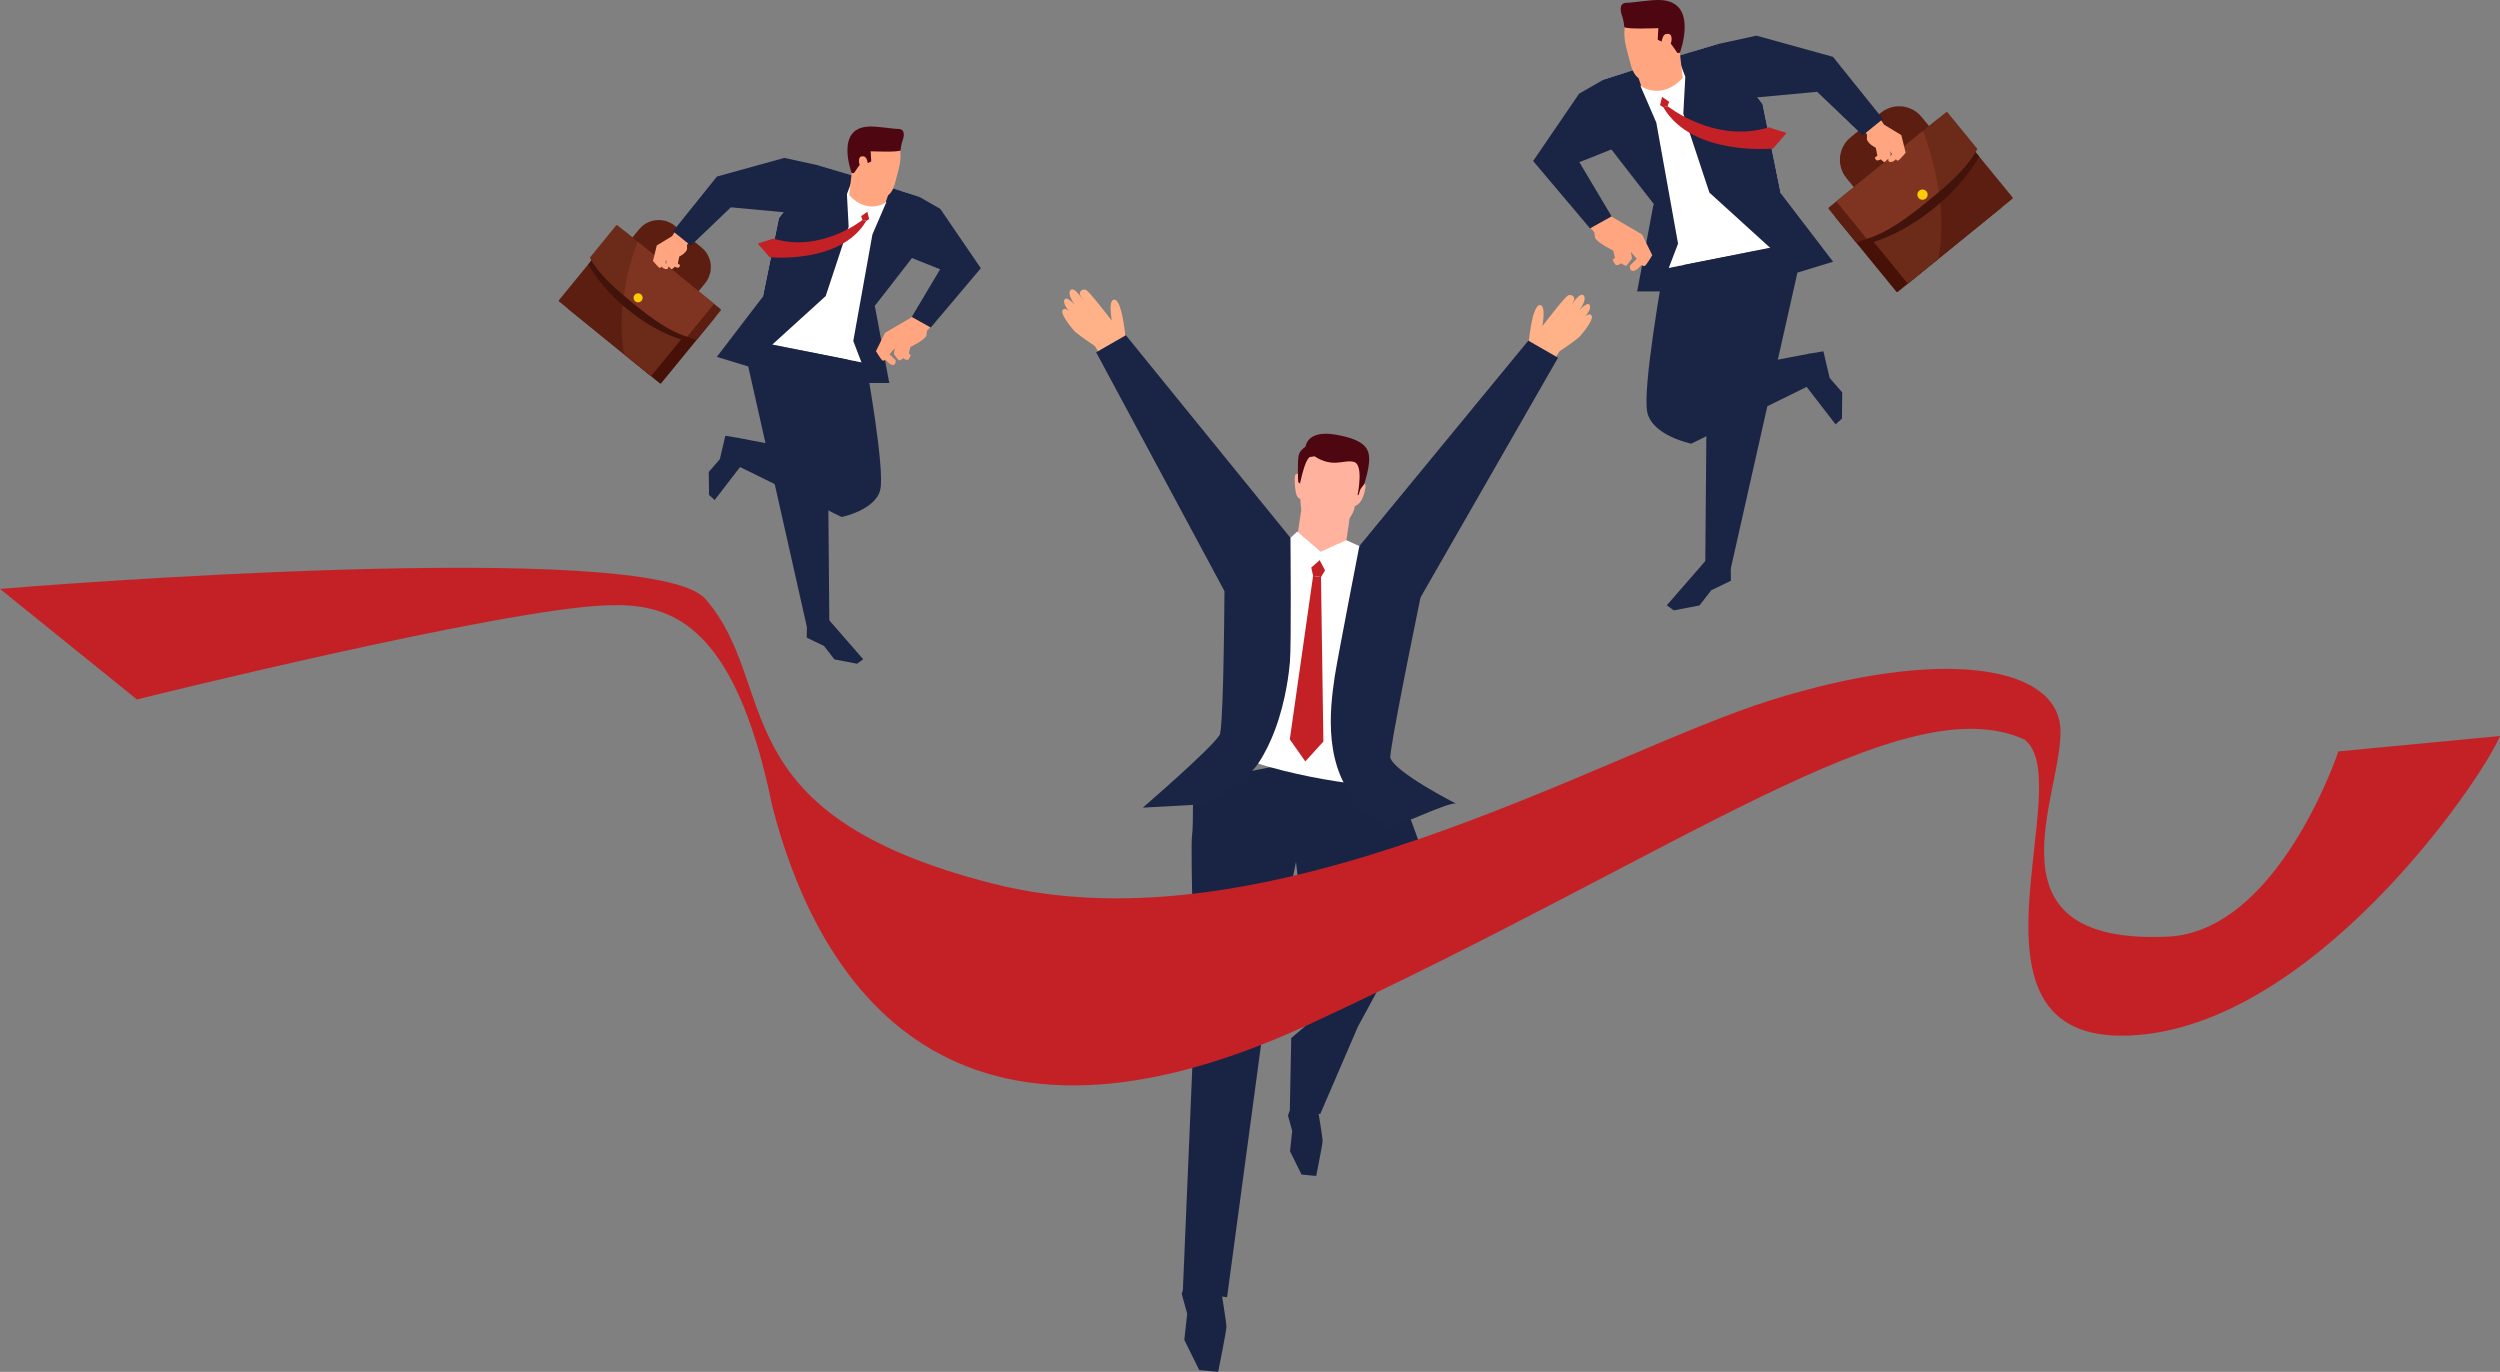 <svg width="554" height="304" viewBox="0 0 554 304" fill="none" xmlns="http://www.w3.org/2000/svg">
<rect x="0" y="0" width="554" height="304" fill="#808080" stroke="none"/>
<g clip-path="url(#clip0_3113_11688)">
<path d="M126.005 68.245C125.986 68.267 125.973 68.292 125.965 68.32C125.956 68.347 125.953 68.376 125.956 68.405C125.959 68.433 125.968 68.461 125.982 68.486C125.995 68.511 126.014 68.534 126.036 68.552L146.219 84.951C146.241 84.969 146.267 84.983 146.294 84.991C146.322 84.999 146.351 85.002 146.379 84.999C146.408 84.996 146.436 84.987 146.461 84.974C146.486 84.96 146.509 84.942 146.527 84.919L158.455 70.33C158.491 70.285 158.509 70.228 158.503 70.17C158.497 70.113 158.469 70.06 158.425 70.023L138.241 53.623C138.218 53.605 138.193 53.591 138.165 53.583C138.137 53.575 138.108 53.572 138.08 53.575C138.051 53.578 138.023 53.587 137.998 53.6C137.973 53.614 137.95 53.633 137.932 53.655L126.005 68.245Z" fill="#471108"/>
<path d="M123.871 66.511C123.852 66.534 123.839 66.559 123.83 66.587C123.822 66.614 123.819 66.643 123.822 66.671C123.825 66.7 123.834 66.728 123.847 66.753C123.861 66.778 123.88 66.8 123.902 66.819L144.086 83.218C144.108 83.236 144.134 83.249 144.161 83.258C144.189 83.266 144.218 83.269 144.247 83.266C144.275 83.263 144.303 83.254 144.328 83.241C144.354 83.227 144.376 83.209 144.394 83.186L156.322 68.597C156.34 68.575 156.354 68.549 156.362 68.521C156.37 68.494 156.373 68.465 156.37 68.436C156.367 68.408 156.359 68.38 156.345 68.355C156.332 68.329 156.313 68.307 156.291 68.289L136.107 51.889C136.084 51.871 136.059 51.858 136.031 51.849C136.004 51.841 135.975 51.839 135.947 51.841C135.918 51.844 135.89 51.853 135.865 51.867C135.84 51.88 135.818 51.898 135.8 51.921L123.871 66.511Z" fill="#5B1E10"/>
<path d="M135.506 52.628L155.69 69.028C155.735 69.065 155.764 69.117 155.77 69.175C155.776 69.232 155.759 69.289 155.723 69.334L151.582 74.398L150.884 75.249C147.127 74.041 143.035 71.811 139.179 68.677C138.757 68.335 138.345 67.987 137.944 67.633C134.676 64.769 132.092 61.623 130.361 58.574L135.197 52.661C135.215 52.639 135.237 52.62 135.263 52.606C135.288 52.592 135.316 52.583 135.345 52.58C135.373 52.577 135.403 52.579 135.43 52.588C135.458 52.596 135.484 52.609 135.506 52.628V52.628Z" fill="#42130B"/>
<path d="M143.427 57.163C143.408 57.185 143.394 57.211 143.386 57.238C143.378 57.265 143.375 57.294 143.378 57.322C143.381 57.351 143.389 57.378 143.403 57.403C143.417 57.428 143.435 57.45 143.458 57.468L149.374 62.276C149.419 62.313 149.477 62.33 149.534 62.324C149.592 62.319 149.645 62.29 149.682 62.246L152.058 59.338C152.076 59.316 152.09 59.29 152.098 59.263C152.107 59.236 152.109 59.207 152.107 59.178C152.104 59.15 152.095 59.122 152.081 59.097C152.068 59.071 152.049 59.049 152.027 59.031L146.111 54.223C146.066 54.187 146.008 54.17 145.95 54.176C145.893 54.182 145.84 54.211 145.804 54.256L143.427 57.163Z" stroke="#5B1E10" stroke-width="10.84" stroke-miterlimit="10"/>
<path d="M138.44 51.248L159.67 68.498C159.692 68.516 159.711 68.539 159.725 68.564C159.738 68.589 159.747 68.617 159.75 68.645C159.753 68.674 159.75 68.703 159.742 68.73C159.733 68.758 159.72 68.783 159.702 68.806L154.352 75.351C150.409 74.204 146.047 71.893 141.952 68.564C137.857 65.236 134.705 61.445 132.782 57.825L138.131 51.28C138.149 51.257 138.172 51.239 138.197 51.225C138.222 51.212 138.25 51.203 138.279 51.2C138.308 51.197 138.336 51.2 138.364 51.208C138.392 51.217 138.417 51.23 138.44 51.248V51.248Z" fill="#5B1E10"/>
<path d="M136.835 49.939L158.066 67.191C158.111 67.227 158.139 67.28 158.145 67.338C158.151 67.395 158.133 67.453 158.097 67.498L152.282 74.614C148.339 73.465 144.443 70.584 140.347 67.257C136.251 63.929 132.635 60.705 130.711 57.087L136.526 49.971C136.563 49.926 136.616 49.898 136.674 49.892C136.732 49.886 136.789 49.903 136.835 49.939V49.939Z" fill="#6C2B19"/>
<path d="M150.886 75.245L144.394 83.186C144.376 83.209 144.354 83.227 144.328 83.241C144.303 83.254 144.275 83.263 144.246 83.266C144.218 83.269 144.189 83.266 144.161 83.258C144.134 83.249 144.108 83.236 144.086 83.218L138.303 78.519C137.636 74.809 137.606 71.106 137.946 67.629C138.348 67.981 138.76 68.329 139.182 68.672C143.037 71.806 147.129 74.037 150.886 75.245Z" fill="#6C2B19"/>
<path opacity="0.3" d="M158.092 67.151C158.114 67.169 158.133 67.192 158.147 67.217C158.16 67.242 158.169 67.27 158.172 67.298C158.175 67.327 158.172 67.356 158.164 67.383C158.155 67.411 158.142 67.436 158.123 67.458L152.308 74.575C152.076 74.507 151.843 74.434 151.611 74.356C147.903 73.087 144.223 70.352 140.368 67.219C139.639 66.627 138.925 66.036 138.233 65.447C138.727 62.063 139.524 58.73 140.614 55.488C140.847 54.792 141.08 54.13 141.312 53.517L158.092 67.151Z" fill="#AA4B35"/>
<path d="M142.184 66.629C142.31 66.476 142.387 66.289 142.406 66.091C142.424 65.894 142.384 65.696 142.29 65.522C142.195 65.347 142.051 65.205 141.876 65.112C141.7 65.019 141.501 64.98 141.303 65C141.106 65.02 140.918 65.099 140.765 65.225C140.612 65.351 140.5 65.52 140.443 65.709C140.386 65.899 140.386 66.102 140.445 66.291C140.503 66.48 140.616 66.648 140.77 66.773C140.873 66.856 140.99 66.919 141.117 66.957C141.243 66.994 141.376 67.007 141.507 66.993C141.639 66.98 141.766 66.941 141.882 66.879C141.998 66.816 142.101 66.732 142.184 66.629V66.629Z" fill="#FFCB08"/>
<path d="M148.938 52.333L145.539 54.391L144.697 57.824C144.697 57.824 145.637 58.931 146.006 59.251C146.375 59.571 146.581 59.083 146.581 59.083C146.581 59.083 147.162 59.727 147.759 59.627C148.203 59.553 148.065 58.989 148.065 58.989L147.367 58.08L147.694 57.537V58.617C147.694 58.617 148.534 59.459 148.76 59.611C148.986 59.763 149.532 59.109 149.532 59.109C149.532 59.109 150.3 59.541 150.535 59.166C150.77 58.79 150.635 58.683 150.635 58.683L150.214 58.418L150.529 56.843C150.529 56.843 151.925 56.214 152.261 55.231L152.236 54.303L152.81 53.463L149.67 51.202L148.938 52.333Z" fill="#FFA681"/>
<path d="M191.895 80.483C191.895 80.483 196.153 104.03 195.065 108.539C193.978 113.048 186.504 114.568 186.504 114.568L161.457 102.248L163.45 97.012L181.002 100.352L179.401 78.032L191.895 80.483Z" fill="#1A2444"/>
<path d="M203.581 43.549L181.568 36.686L172.599 48.335L167.074 75.561L191.895 80.483L193.866 67.84L203.581 55.017V43.549Z" fill="white"/>
<path d="M167.074 75.561L165.805 81.205L178.827 139.023H183.787L183.312 82.605L187.864 79.692L167.074 75.561Z" fill="#1A2444"/>
<path d="M181.568 36.685L173.8 34.992L158.876 39.124L149.137 51.247L153.078 54.431L161.956 45.942L175.363 47.184L181.568 36.685Z" fill="#1A2444"/>
<path d="M183.181 136.786L178.823 138.16L178.775 141.303L182.609 143.154L184.909 146.122L189.932 147.082L191.283 146.09L183.181 136.786Z" fill="#1A2444"/>
<path d="M165.898 101.035L163.679 97.051L160.738 96.557L159.524 101.745L157.065 104.583L157.122 109.68L158.368 110.803L165.898 101.035Z" fill="#1A2444"/>
<path d="M187.675 43.016L188.06 50.232L182.972 65.606L165.805 81.205L158.853 79.083L169.068 65.732L172.599 48.335L181.568 36.686L189.2 38.988L187.675 43.016Z" fill="#1A2444"/>
<path d="M196.414 44.809L193.331 51.946L189.087 75.561L192.651 84.873H197.059L193.866 67.84L204.214 54.431L203.581 43.549L191.352 39.665L196.414 44.809Z" fill="#1A2444"/>
<path d="M193.268 39.572C192.5 39.408 189.854 37.67 188.819 37.663L188.179 43.249C192.249 47.654 196.239 44.903 196.239 44.903L197.616 40.864L198.612 38.596C198.409 38.825 198.174 39.025 197.914 39.189C196.506 40.107 194.403 39.817 193.268 39.572Z" fill="#FFA681"/>
<path d="M198.495 39.983C199.115 37.352 199.921 35.716 199.376 32.497C199.019 30.388 190.591 30.118 188.634 32.229C188.634 32.229 188.595 35.58 188.535 37.179C188.515 37.697 188.914 37.983 189.252 38.339C189.252 38.339 190.004 39.767 190.415 40.437C191.02 41.426 193.237 43.115 194.874 43.5C195.172 43.575 195.479 43.606 195.785 43.594C196.955 43.537 197.873 42.621 198.495 39.983Z" fill="#FFA681"/>
<path d="M192.65 28.043C184.909 28.243 188.738 38.353 188.738 38.353L189.252 38.344C189.576 37.794 190.532 36.515 190.532 36.515C190.426 36.368 190.289 35.891 190.384 35.275C190.453 34.833 190.733 34.535 191.456 34.676C191.98 34.778 192.182 35.564 192.308 36.153L193.061 35.777C193.038 34.914 192.945 33.69 192.936 33.526C192.944 33.511 199.24 33.814 199.589 33.294C199.633 32.544 199.78 31.802 200.026 31.092C200.026 31.092 201.016 28.604 199.108 28.572C197.603 28.553 194.672 27.989 192.65 28.043Z" fill="#4E0711"/>
<path d="M201.909 70.375L196.107 73.768L194.111 77.815C194.111 77.815 195.016 79.293 195.391 79.74C195.765 80.186 196.205 79.69 196.205 79.69C196.205 79.69 197.176 80.919 197.891 80.883C198.606 80.847 198.473 79.839 198.473 79.839L197.131 78.501L198.275 77.174L198.071 78.449C198.071 78.449 198.908 79.598 199.145 79.818C199.382 80.039 200.15 79.37 200.15 79.37C200.15 79.37 200.974 80.021 201.322 79.622C201.546 79.349 201.718 79.037 201.831 78.703L201.384 78.312L201.747 76.882C201.747 76.882 204.704 75.504 205.279 74.405L205.423 73.303L206.256 72.418L202.971 69.172L201.909 70.375Z" fill="#FFA681"/>
<path d="M203.58 43.549L208.383 46.303L217.35 59.443L206.253 72.582L202.046 70.236L208.337 59.667L198.236 55.649L203.58 43.549Z" fill="#1A2444"/>
<path d="M191.116 48.742C191.116 48.742 181.928 56.12 171.389 52.871L167.919 53.967L170.555 57.002C170.555 57.002 186.339 58.574 191.954 48.958L191.116 48.742Z" fill="#C42127"/>
<path d="M191.116 48.742L190.825 47.894L192.203 46.923L192.607 48.555L191.956 48.957L191.116 48.742Z" fill="#C42127"/>
<path d="M264.3 173.433C264.3 173.433 264.516 182.743 264.144 185.259C263.772 187.774 264.776 223.31 264.776 223.31L262.119 286.039L271.914 287.478L280.391 224.512L291.879 167.942L264.3 173.433Z" fill="#192444"/>
<path d="M307.552 167.709L317.457 194.83C317.16 197.905 300.9 227.524 300.9 227.524L292.561 246.877L285.827 245.888L286.138 230.034L290.969 225.911L285.357 173.958L286.366 167.134L307.552 167.709Z" fill="#192444"/>
<path d="M298.411 119.353C298.2 120.775 297.432 122.056 296.274 122.914C295.116 123.771 293.664 124.136 292.237 123.926V123.926C290.81 123.716 289.525 122.95 288.664 121.796C287.804 120.641 287.438 119.194 287.648 117.771L288.254 113.676C288.465 112.254 289.233 110.973 290.391 110.115C291.549 109.257 293.001 108.893 294.428 109.103C295.855 109.313 297.14 110.079 298 111.233C298.861 112.387 299.227 113.835 299.017 115.258L298.411 119.353Z" fill="#FFB29E"/>
<path d="M301.895 107.016C301.895 107.016 302.785 106.887 302.576 108.092C302.366 109.296 301.922 111.53 300.212 112.17L300.771 106.827L301.895 107.016Z" fill="#FFB29E"/>
<path d="M288.104 104.967C288.104 104.967 287.125 104.835 286.991 105.352C286.858 105.869 286.904 107.371 286.991 107.977C287.079 108.583 287.181 110.59 288.321 110.546C289.46 110.502 288.104 104.967 288.104 104.967Z" fill="#FFB29E"/>
<path d="M288.142 106.516C288.06 108.371 288.104 111.252 288.328 112.661C288.551 114.069 290.654 117.196 293.532 117.619C296.411 118.042 299.812 114.921 300.184 112.391C300.557 109.86 301.492 106.664 301.525 104.486C301.559 102.308 299.456 98.983 295.261 98.51C291.067 98.036 288.403 100.409 288.142 106.516Z" fill="#FFB29E"/>
<path d="M288.114 107.143C288.114 107.143 287.749 106.986 287.69 106.795C287.632 106.605 287.509 102.168 287.776 100.943C288.044 99.718 289.319 98.986 289.319 98.986C289.319 98.986 289.551 95.171 296.111 96.335C302.67 97.499 303.34 99.581 303.415 101.603C303.491 103.625 302.318 107.274 302.318 107.274L301.494 108.359L301.029 109.729L300.839 109.701C300.839 109.701 302.247 103.04 300.069 102.376C297.892 101.712 295.473 103.826 291.291 101.116L290.464 101.253C290.464 101.253 289.477 100.673 288.113 106.998" fill="#4E0711"/>
<path d="M285.967 119.194L301.223 121.018C301.223 121.018 311.613 126.913 310.921 136.286C309.272 142.755 306.218 163.394 306.218 163.394C306.218 163.394 307.324 171.51 308.185 174.4C308.185 174.4 292.318 173.95 274.931 167.991C274.931 167.991 278.25 145.99 277.769 142.217C277.287 138.445 285.967 119.194 285.967 119.194Z" fill="white"/>
<path d="M282.536 161.751C281.605 164.223 280.429 166.723 278.921 169.024C278.876 169.094 278.829 169.163 278.783 169.233C276.068 173.302 267.127 178.204 267.127 178.204C267.127 178.204 254.982 178.899 253.237 178.976C253.237 178.976 268.719 165.655 270.345 162.745C270.476 162.172 270.588 161.095 270.687 159.653C271.344 150.007 271.341 124.003 271.448 122.86C271.572 121.547 285.967 119.199 285.967 119.199C285.967 119.199 286.183 143.037 285.842 146.771C285.688 148.451 285.065 154.999 282.536 161.751Z" fill="#1A2444"/>
<path d="M322.669 178.09C321.048 177.526 308.798 183.834 307.46 183.122C302.673 180.571 299.618 177.152 297.721 173.383C297.439 172.821 297.181 172.252 296.948 171.675C295.938 169.179 295.375 166.574 295.105 163.987C294.572 158.861 295.19 153.839 295.761 150.013C296.314 146.303 301.228 121.022 301.228 121.022C301.344 121.076 315.673 128.027 315.416 129.315C315.174 130.511 309.363 158.531 308.239 166.315C308.148 166.948 308.087 167.447 308.064 167.787C308.771 171.041 322.669 178.09 322.669 178.09Z" fill="#1A2444"/>
<path d="M290.578 125.768L290.982 127.621L292.734 127.878L293.63 126.405L292.437 124.13L290.578 125.768Z" fill="#C42127"/>
<path d="M292.734 127.878L291.859 127.75L290.982 127.621L285.818 163.842L289.255 168.733L293.262 164.327L292.734 127.878Z" fill="#C42127"/>
<path d="M288.335 118.553L292.662 122.311L297.357 120.166L288.335 118.553Z" fill="#FFB29E"/>
<path d="M285.967 119.195L287.467 117.799L292.662 122.311L289.494 125.597L285.967 119.195Z" fill="white"/>
<path d="M301.224 121.018L298.359 119.708L292.662 122.311L295.163 126.429L301.224 121.018Z" fill="white"/>
<path d="M262.703 284.372L261.866 286.702L263.078 291.126L262.445 296.923L265.753 303.608L269.945 304.001C269.945 304.001 271.749 295.123 271.772 294.055C271.795 292.987 270.453 285.12 270.453 285.12L262.703 284.372Z" fill="#192444"/>
<path d="M286.062 245.387L285.414 247.193L286.351 250.618L285.862 255.105L288.421 260.282L291.667 260.585C291.667 260.585 293.062 253.712 293.082 252.885C293.102 252.058 292.061 245.966 292.061 245.966L286.062 245.387Z" fill="#192444"/>
<path d="M2.86102e-06 130.508L30.343 154.999C30.343 154.999 110.673 135.01 134.369 134.146C147.743 133.658 162.63 136.789 171.145 178.69C180.159 213.645 207.183 265.378 290.228 226.941C373.272 188.504 421.741 151.699 448.629 163.883C460.873 173.204 431.3 231.047 471.759 229.481C512.217 227.915 549.745 173.228 554.004 163.104L518.184 166.507C518.184 166.507 504.925 206.505 480.27 207.568C438.391 209.367 457.379 175.558 456.58 161.434C455.781 147.309 429.964 143.416 392.435 155.155C354.906 166.893 281.135 211.356 220.049 195.821C158.962 180.287 173.188 152.132 156.332 132.74C144.316 118.918 5.67 129.981 2.86102e-06 130.508Z" fill="#C42127"/>
<path d="M443.532 45.682C443.573 45.733 443.593 45.798 443.586 45.863C443.58 45.928 443.547 45.988 443.497 46.03L420.564 64.662C420.539 64.683 420.51 64.698 420.478 64.708C420.447 64.717 420.414 64.721 420.382 64.717C420.349 64.714 420.318 64.704 420.289 64.689C420.261 64.674 420.235 64.653 420.215 64.627L406.664 48.048C406.643 48.023 406.627 47.995 406.618 47.964C406.608 47.932 406.605 47.9 406.608 47.868C406.611 47.835 406.621 47.804 406.636 47.775C406.651 47.747 406.672 47.721 406.697 47.701L429.629 29.07C429.68 29.029 429.746 29.009 429.811 29.015C429.876 29.022 429.936 29.054 429.978 29.105L443.532 45.682Z" fill="#471108"/>
<path d="M445.961 43.712C445.982 43.738 445.997 43.767 446.007 43.798C446.016 43.829 446.019 43.861 446.016 43.894C446.012 43.926 446.003 43.958 445.987 43.986C445.972 44.015 445.951 44.04 445.925 44.06L422.993 62.694C422.942 62.735 422.877 62.754 422.812 62.748C422.746 62.741 422.686 62.709 422.644 62.659L409.092 46.08C409.071 46.055 409.055 46.026 409.046 45.995C409.036 45.964 409.033 45.931 409.036 45.899C409.04 45.866 409.049 45.835 409.065 45.806C409.08 45.778 409.101 45.752 409.127 45.732L432.053 27.099C432.078 27.078 432.107 27.063 432.139 27.054C432.17 27.045 432.203 27.042 432.235 27.045C432.268 27.049 432.299 27.058 432.328 27.074C432.356 27.09 432.381 27.111 432.402 27.136L445.961 43.712Z" fill="#5B1E10"/>
<path d="M432.736 27.934L409.802 46.567C409.752 46.608 409.719 46.668 409.713 46.733C409.706 46.798 409.725 46.864 409.766 46.915L414.471 52.667L415.262 53.635C419.53 52.262 424.179 49.727 428.56 46.167C429.04 45.78 429.508 45.385 429.964 44.982C433.676 41.727 436.612 38.152 438.58 34.688L433.085 27.964C433.042 27.914 432.982 27.882 432.916 27.877C432.851 27.871 432.786 27.892 432.736 27.934Z" fill="#42130B"/>
<path d="M423.736 33.092C423.757 33.117 423.773 33.145 423.783 33.177C423.792 33.208 423.795 33.24 423.792 33.273C423.789 33.305 423.779 33.337 423.764 33.365C423.748 33.394 423.727 33.419 423.701 33.439L416.979 38.902C416.954 38.923 416.925 38.938 416.894 38.948C416.863 38.957 416.83 38.96 416.798 38.957C416.765 38.954 416.734 38.944 416.705 38.929C416.676 38.913 416.651 38.893 416.63 38.867L413.93 35.565C413.889 35.513 413.87 35.448 413.877 35.383C413.883 35.318 413.915 35.258 413.966 35.217L420.688 29.755C420.713 29.735 420.743 29.719 420.774 29.71C420.805 29.701 420.838 29.698 420.87 29.701C420.903 29.705 420.934 29.715 420.963 29.73C420.991 29.746 421.017 29.767 421.037 29.792L423.736 33.092Z" stroke="#5B1E10" stroke-width="12.32" stroke-miterlimit="10"/>
<path d="M429.404 26.371L405.281 45.971C405.255 45.991 405.235 46.017 405.219 46.045C405.204 46.074 405.194 46.105 405.191 46.138C405.188 46.17 405.191 46.203 405.2 46.234C405.21 46.265 405.225 46.294 405.246 46.319L411.326 53.756C415.806 52.452 420.763 49.826 425.416 46.045C430.069 42.264 433.649 37.955 435.834 33.843L429.754 26.406C429.733 26.38 429.708 26.359 429.679 26.344C429.65 26.328 429.619 26.319 429.586 26.316C429.554 26.312 429.521 26.315 429.489 26.325C429.458 26.334 429.429 26.35 429.404 26.371V26.371Z" fill="#5B1E10"/>
<path d="M431.233 24.884L407.11 44.485C407.085 44.505 407.064 44.53 407.049 44.559C407.033 44.588 407.024 44.619 407.021 44.651C407.017 44.684 407.02 44.716 407.03 44.747C407.039 44.778 407.055 44.807 407.075 44.832L413.685 52.918C418.166 51.614 422.592 48.34 427.245 44.559C431.899 40.778 436.009 37.116 438.194 33.004L431.583 24.919C431.542 24.868 431.481 24.836 431.416 24.83C431.35 24.823 431.284 24.843 431.233 24.884V24.884Z" fill="#6C2B19"/>
<path d="M415.258 53.637L422.635 62.66C422.677 62.71 422.737 62.742 422.802 62.749C422.868 62.755 422.933 62.736 422.984 62.695L429.563 57.356C430.321 53.138 430.353 48.933 429.969 44.983C429.512 45.384 429.044 45.779 428.565 46.168C424.179 49.73 419.53 52.263 415.258 53.637Z" fill="#6C2B19"/>
<path opacity="0.3" d="M407.074 44.441C407.049 44.461 407.028 44.486 407.013 44.515C406.997 44.544 406.988 44.575 406.985 44.607C406.981 44.64 406.984 44.672 406.994 44.703C407.003 44.734 407.019 44.763 407.039 44.788L413.65 52.874C413.91 52.797 414.173 52.714 414.436 52.624C418.648 51.183 422.829 48.075 427.21 44.516C428.038 43.843 428.847 43.172 429.636 42.502C429.074 38.657 428.168 34.871 426.93 31.187C426.666 30.393 426.401 29.645 426.141 28.946L407.074 44.441Z" fill="#AA4B35"/>
<path d="M425.144 43.848C425.001 43.673 424.914 43.461 424.892 43.236C424.871 43.012 424.917 42.787 425.024 42.589C425.131 42.391 425.295 42.229 425.494 42.123C425.694 42.018 425.92 41.974 426.145 41.996C426.37 42.019 426.583 42.108 426.757 42.252C426.931 42.395 427.058 42.587 427.123 42.802C427.188 43.018 427.187 43.248 427.121 43.463C427.055 43.678 426.926 43.869 426.751 44.011C426.635 44.106 426.501 44.177 426.357 44.22C426.213 44.263 426.063 44.277 425.913 44.262C425.764 44.247 425.619 44.202 425.487 44.131C425.355 44.06 425.238 43.964 425.144 43.848V43.848Z" fill="#FFCB08"/>
<path d="M417.475 27.604L421.337 29.942L422.294 33.846C422.294 33.846 421.226 35.103 420.806 35.469C420.386 35.836 420.153 35.277 420.153 35.277C420.153 35.277 419.487 36.009 418.816 35.896C418.31 35.81 418.467 35.172 418.467 35.172L419.265 34.139L418.895 33.521V34.748C418.895 34.748 417.939 35.705 417.683 35.878C417.427 36.05 416.805 35.307 416.805 35.307C416.805 35.307 415.934 35.799 415.665 35.372C415.397 34.945 415.549 34.823 415.549 34.823L416.028 34.521L415.669 32.733C415.669 32.733 414.079 32.018 413.702 30.9L413.73 29.842L413.078 28.888L416.654 26.311L417.475 27.604Z" fill="#FFA681"/>
<path d="M368.667 59.584C368.667 59.584 363.83 86.339 365.062 91.466C366.293 96.594 374.788 98.315 374.788 98.315L403.246 84.31L400.986 78.366L381.044 82.162L382.868 56.802L368.667 59.584Z" fill="#1A2444"/>
<path d="M355.39 17.622L380.401 9.824L390.591 23.061L396.87 53.996L368.667 59.588L366.427 45.223L355.39 30.653V17.622Z" fill="white"/>
<path d="M396.87 53.996L398.311 60.408L383.515 126.101H377.879L378.42 61.999L373.248 58.689L396.87 53.996Z" fill="#1A2444"/>
<path d="M380.4 9.824L389.227 7.901L406.184 12.595L417.249 26.37L412.772 29.987L402.685 20.342L387.452 21.752L380.4 9.824Z" fill="#1A2444"/>
<path d="M378.568 123.56L383.52 125.12L383.574 128.692L379.218 130.795L376.604 134.167L370.899 135.259L369.362 134.13L378.568 123.56Z" fill="#1A2444"/>
<path d="M398.205 82.939L400.727 78.412L404.067 77.851L405.447 83.746L408.241 86.97L408.176 92.763L406.761 94.038L398.205 82.939Z" fill="#1A2444"/>
<path d="M373.462 17.017L373.025 25.215L378.806 42.684L398.311 60.408L406.21 57.997L394.603 42.828L390.591 23.061L380.4 9.824L371.729 12.441L373.462 17.017Z" fill="#1A2444"/>
<path d="M363.533 19.054L367.035 27.165L371.858 53.996L367.81 64.576H362.801L366.427 45.223L354.669 29.987L355.39 17.622L369.284 13.211L363.533 19.054Z" fill="#1A2444"/>
<path d="M367.11 13.105C367.983 12.918 370.989 10.943 372.165 10.935L372.893 17.281C368.262 22.287 363.735 19.161 363.735 19.161L362.17 14.572L361.038 11.995C361.268 12.256 361.535 12.482 361.83 12.668C363.428 13.708 365.818 13.382 367.11 13.105Z" fill="#FFA681"/>
<path d="M361.168 13.572C360.463 10.583 359.548 8.723 360.167 5.065C360.571 2.67 370.148 2.363 372.372 4.762C372.372 4.762 372.416 8.568 372.488 10.386C372.511 10.973 372.058 11.299 371.674 11.71C371.674 11.71 370.82 13.333 370.355 14.094C369.669 15.218 367.15 17.137 365.291 17.572C364.952 17.657 364.603 17.692 364.254 17.678C362.923 17.615 361.876 16.572 361.168 13.572Z" fill="#FFA681"/>
<path d="M367.807 0.003C376.603 0.235 372.252 11.719 372.252 11.719L371.671 11.71C371.303 11.085 370.223 9.631 370.223 9.631C370.339 9.464 370.5 8.922 370.392 8.222C370.314 7.719 370 7.38 369.174 7.542C368.579 7.658 368.348 8.551 368.206 9.22L367.35 8.791C367.376 7.812 367.483 6.424 367.492 6.241C367.483 6.223 360.329 6.568 359.933 5.975C359.882 5.122 359.714 4.279 359.434 3.471C359.434 3.471 358.309 0.643 360.481 0.609C362.182 0.583 365.511 -0.056 367.807 0.003Z" fill="#4E0711"/>
<path d="M357.288 48.106L363.881 51.96L366.148 56.559C366.148 56.559 365.12 58.239 364.693 58.746C364.266 59.252 363.763 58.69 363.763 58.69C363.763 58.69 362.659 60.081 361.846 60.045C361.033 60.01 361.189 58.862 361.189 58.862L362.714 57.341L361.413 55.834L361.646 57.281C361.646 57.281 360.696 58.586 360.426 58.836C360.156 59.087 359.285 58.325 359.285 58.325C359.285 58.325 358.355 59.067 357.953 58.613C357.698 58.303 357.501 57.949 357.372 57.569L357.881 57.126L357.469 55.503C357.469 55.503 354.108 53.937 353.456 52.689L353.291 51.436L352.346 50.431L356.078 46.743L357.288 48.106Z" fill="#FFA681"/>
<path d="M355.39 17.622L349.934 20.753L339.744 35.68L352.353 50.609L357.133 47.945L349.986 35.938L361.462 31.371L355.39 17.622Z" fill="#1A2444"/>
<path d="M369.552 23.528C369.552 23.528 379.989 31.913 391.966 28.221L395.906 29.466L392.912 32.914C392.912 32.914 374.979 34.701 368.596 23.774L369.552 23.528Z" fill="#C42127"/>
<path d="M369.553 23.522L369.884 22.56L368.317 21.456L367.86 23.311L368.598 23.768L369.553 23.522Z" fill="#C42127"/>
<path d="M338.686 76.279C338.686 76.279 339.121 72.713 339.436 71.268C339.751 69.823 340.387 67.453 341.315 67.609C342.243 67.766 342.178 69.724 341.818 72.256C341.818 72.256 346.676 65.854 347.491 65.467C348.306 65.079 349.131 65.889 348.809 66.545C348.486 67.201 347.436 68.813 347.436 68.813C347.436 68.813 349.723 64.901 350.736 65.344C351.749 65.787 350.786 68.08 349.377 69.341C349.377 69.341 351.566 66.85 352.168 67.47C352.771 68.09 351.913 69.54 350.857 70.581C350.857 70.581 352.1 69.073 352.679 69.914C353.258 70.754 350.935 73.545 350.237 74.394C349.539 75.242 345.573 77.857 345.573 77.857L344.254 79.962L338.686 76.279Z" fill="#FFB288"/>
<path d="M301.224 121.018L338.676 75.484L345.26 79.269L314.772 132.415L301.224 121.018Z" fill="#1A2444"/>
<path d="M249.481 75.077C249.481 75.077 249.047 71.509 248.731 70.066C248.415 68.622 247.781 66.25 246.851 66.407C245.922 66.563 245.989 68.522 246.35 71.054C246.35 71.054 241.492 64.652 240.677 64.264C239.862 63.877 239.037 64.686 239.358 65.341C239.679 65.996 240.732 67.61 240.732 67.61C240.732 67.61 238.445 63.699 237.432 64.141C236.419 64.584 237.382 66.876 238.791 68.139C238.791 68.139 236.601 65.646 235.999 66.268C235.398 66.889 236.255 68.336 237.31 69.378C237.31 69.378 236.068 67.871 235.488 68.712C234.907 69.552 237.232 72.343 237.93 73.192C238.628 74.04 242.594 76.654 242.594 76.654L243.914 78.759L249.481 75.077Z" fill="#FFB288"/>
<path d="M285.967 119.194L249.491 74.285L242.908 78.069L271.348 131.001L285.967 119.194Z" fill="#1A2444"/>
</g>
<defs>
<clipPath id="clip0_3113_11688">
<rect width="554" height="304" fill="white"/>
</clipPath>
</defs>
</svg>

